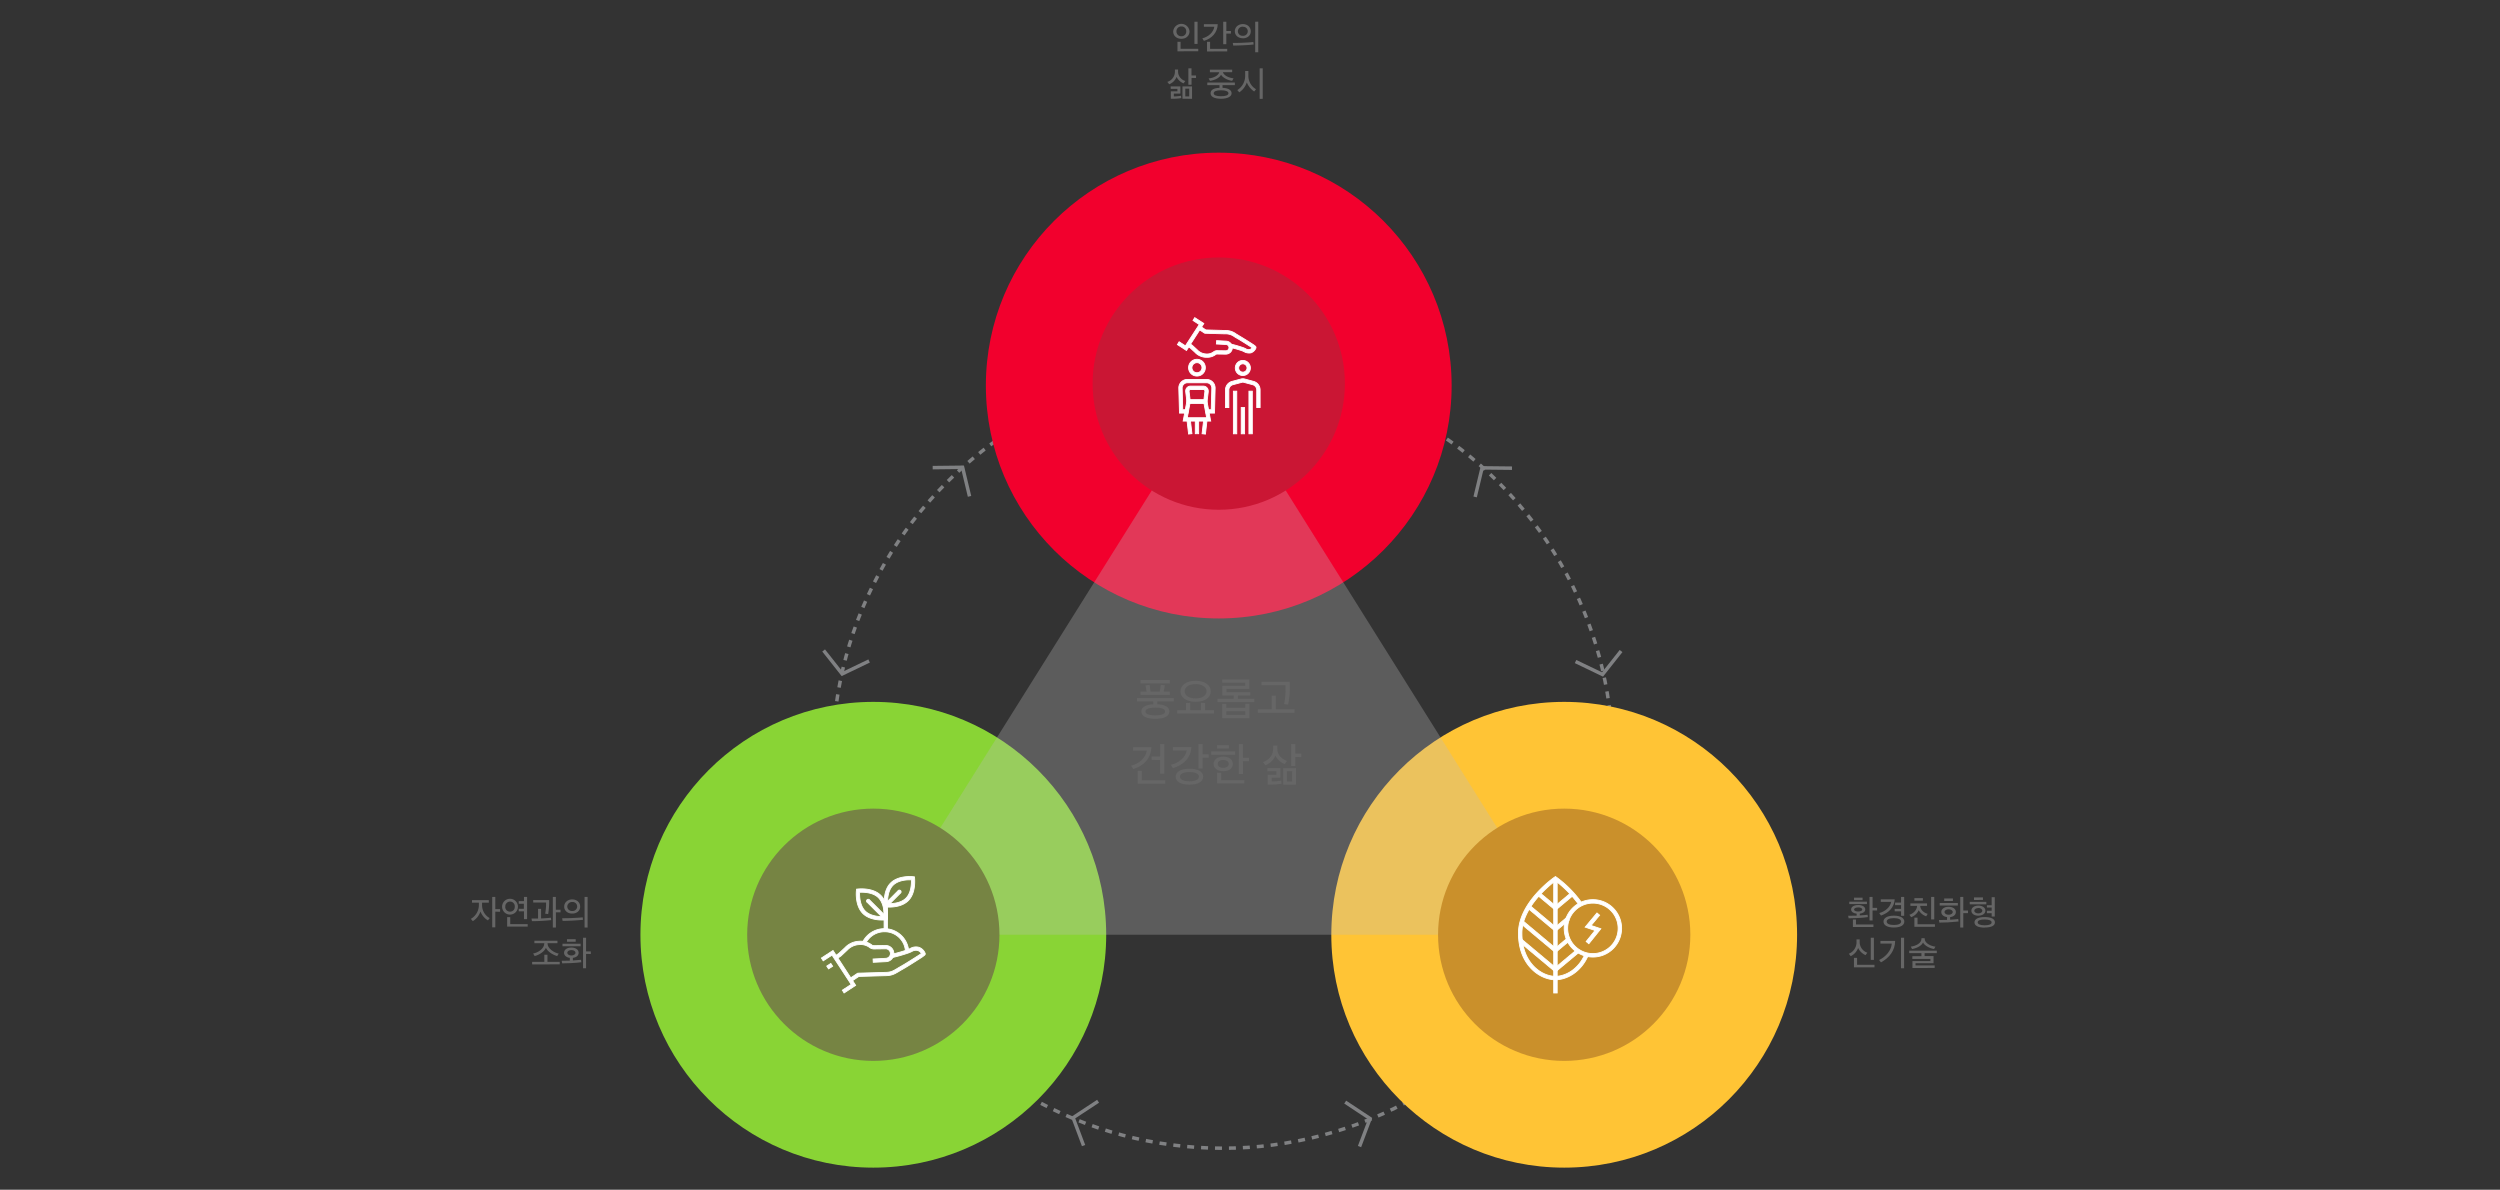 <svg xmlns="http://www.w3.org/2000/svg" viewBox="0 0 1434.73 682.77"><rect x="0" y="0" width="1434.73" height="682.77" fill="#333333" stroke="none"/><defs><style>.cls-1,.cls-2,.cls-3,.cls-4,.cls-5,.cls-6,.cls-7{fill:none;}.cls-2,.cls-3,.cls-4,.cls-5,.cls-6,.cls-7{stroke:#808183;}.cls-2{stroke-width:2px;stroke-dasharray:4;}.cls-3{stroke-width:2px;}.cls-4{stroke-width:2px;}.cls-5{stroke-miterlimit:4;stroke-width:2px;}.cls-6{stroke-width:2px;}.cls-7{stroke-width:2px;}.cls-8{fill:#ffc435;}.cls-9{fill:#f2002d;}.cls-10{fill:#89d435;}.cls-11{fill:#bbb;opacity:0.3;}.cls-12{isolation:isolate;}.cls-13{fill:#666;}.cls-14{fill:#ca902b;}.cls-15,.cls-17,.cls-19,.cls-20{fill:#fff;stroke:#fff;}.cls-15{stroke-miterlimit:10;stroke-width:0.5px;}.cls-16{fill:#768443;}.cls-17{stroke-miterlimit:10;stroke-width:0.5px;}.cls-18{fill:#ca1634;}.cls-19{stroke-miterlimit:10;stroke-width:0.5px;}.cls-20{stroke-miterlimit:10;stroke-width:0.5px;}</style></defs><g id="Layer_2" data-name="Layer 2"><g id="Layer_1-2" data-name="Layer 1"><g id="Infographic"><g id="Arrows"><g id="Ellipse_36" data-name="Ellipse 36"><circle class="cls-1" cx="701.66" cy="435.1" r="224.97"/><circle class="cls-2" cx="701.66" cy="435.1" r="223.86"/></g><g id="Arrows-2"><path id="Path_2371" data-name="Path 2371" class="cls-3" d="M535.26,268.37l17.15-.2,4,16.69"/><path id="Path_2372" data-name="Path 2372" class="cls-4" d="M498.77,379.33l-15.46,7.43L472.67,373.3"/></g><g id="Arrows-3"><path id="Path_2371-2" data-name="Path 2371-2" class="cls-5" d="M867.72,268.69l-17.15-.19-4,16.69"/><path id="Path_2372-2" data-name="Path 2372-2" class="cls-4" d="M904.21,379.65l15.46,7.43,10.64-13.45"/></g><g id="Arrows-4"><path id="Path_2371-3" data-name="Path 2371-3" class="cls-6" d="M780.22,658l6.06-16.05L772,632.49"/><path id="Path_2372-3" data-name="Path 2372-3" class="cls-7" d="M630.18,632l-14.33,9.43,6,16"/></g></g><circle id="Ellipse_31" data-name="Ellipse 31" class="cls-8" cx="897.68" cy="536.45" r="133.65"/><circle id="Ellipse_30" data-name="Ellipse 30" class="cls-9" cx="699.43" cy="221.27" r="133.65"/><circle id="Ellipse_32" data-name="Ellipse 32" class="cls-10" cx="501.19" cy="536.45" r="133.65"/><path id="Polygon_2" data-name="Polygon 2" class="cls-11" d="M699.43,220.15l198.25,316.3H501.19Z"/><g id="Medium_length_displa" data-name="Medium length displa" class="cls-12"><g class="cls-12"><path class="cls-13" d="M663,412.52c-5.11,0-8-1.55-8-4.19,0-2.41,2.46-3.93,6.82-4.17v-1.63h-9.31V400.6h21.09v1.93h-9.41v1.6c4.42.24,6.93,1.69,6.93,4.2C671.09,411,668.15,412.52,663,412.52Zm-8.48-20.31v-1.95h16.87v1.95Zm0,6.6v-1.9h3.53l-.65-3.55,2.36-.35.53,3.9h5.32l.54-3.93,2.38.35-.73,3.58h3.53v1.9Zm8.45,7.27c-3.45,0-5.62.8-5.62,2.25s2.17,2.24,5.62,2.24,5.66-.77,5.66-2.24S666.52,406.08,663,406.08Z"/><path class="cls-13" d="M675.6,409.5v-1.92h5.06v-4.14l2.38-.08v4.22h6.17v-4.22l2.35.08v4.14h5.14v1.92Zm10.54-6.73c-5.22,0-8.69-2.41-8.69-6s3.47-6.07,8.69-6.07,8.71,2.43,8.71,6.07S691.38,402.77,686.14,402.77Zm0-10.16c-3.77,0-6.26,1.66-6.26,4.12s2.49,4.09,6.26,4.09,6.28-1.66,6.28-4.09S689.93,392.61,686.14,392.61Z"/><path class="cls-13" d="M710.41,399.11V401h9.41v1.9h-21.1V401H708v-1.89H701.5v-5.49h13.13v-1.84H701.42v-1.84H717v5.45H703.86v1.87h13.66v1.85Zm-9,13.07V404h2.35v2.25h10.88v-2.3h2.38v8.26Zm13.23-4.07H703.8v2.17h10.88Z"/><path class="cls-13" d="M721.84,409.08v-2h8v-7.85h2.37v7.85h10.7v2Zm18.37-14.23a43.19,43.19,0,0,1-1,9.55c-.75-.14-1.5-.27-2.27-.38a37,37,0,0,0,.83-8v-2.8H724v-1.93h16.2Z"/></g><g class="cls-12"><path class="cls-13" d="M660.74,428.82c-.21,6.36-4.27,10.72-10.4,12.51l-1.2-1.93c4.84-1.2,8.34-4.54,9-8.63h-7.89v-1.95Zm-7.83,20.93v-7.38h2.38v5.46h13.42v1.92Zm8-13.63v-2h4.87V427h2.38v17H665.8v-7.83Z"/><path class="cls-13" d="M683.68,428.74c-.22,6.2-4.47,10.26-10.53,12.08l-1.24-1.92c4.39-.94,8.51-4.12,9.15-8.21h-7.94v-1.95Zm-1.07,21.57c-5,0-7.89-1.76-7.89-4.57s2.94-4.57,7.89-4.57,7.88,1.74,7.88,4.57S687.55,450.31,682.61,450.31Zm-5.43-4.57c0,1.66,2.06,2.65,5.43,2.65s5.45-1,5.45-2.65-2.08-2.65-5.45-2.65S677.18,444.06,677.18,445.74Zm13-10.93V441h-2.38V427h2.38v5.89h3.48v1.95Z"/><path class="cls-13" d="M695.12,433.12v-1.9h13.71v1.9Zm6.87,9.47c-3.13,0-5.51-1.58-5.51-4.17s2.35-4.2,5.51-4.2,5.53,1.55,5.53,4.2S705.17,442.59,702,442.59Zm-3.53-13v-1.93h6.79v1.93Zm0,20v-6.12h2.35v4.23H714.1v1.89ZM702,436.12c-1.69,0-3.16.8-3.16,2.3s1.47,2.27,3.16,2.27,3.18-.86,3.18-2.27S703.7,436.12,702,436.12Zm11.3.69v7.38h-2.35V427h2.35v7.84h3.51v2Z"/></g><g class="cls-12"><path class="cls-13" d="M737.24,438.5a10.23,10.23,0,0,1-5.34-4.95c-.73,2.41-3,4.52-5.65,5.64l-1.41-1.79c3.15-1.2,5.8-3.85,5.8-7.54v-1.95h2.41v1.87c0,3.69,3,6.1,5.56,6.9Zm-7.38,11.76h-2.35v-5.64h5v-2h-5.13v-1.82h7.43v5.48h-5v2.17a23,23,0,0,0,5.45-.51l.24,1.82A34.55,34.55,0,0,1,729.86,450.26Zm6.55.05v-9.49h7.33v9.49Zm5.16-7.7h-3v5.91h3Zm1.79-8.2v5.18H741V427h2.37v5.48h3.48v2Z"/></g></g><g id="Ecotech"><g id="Medium_length_displa-2" data-name="Medium length displa-2" class="cls-12"><g class="cls-12"><path class="cls-13" d="M1066.39,526.83c-2,.1-4.27.18-5.48.18l-.26-1.46c1.34,0,3.19,0,4.87-.08v-1.12c-1.84-.2-3.18-1.05-3.18-2.43,0-1.6,1.78-2.53,4.05-2.53s4.07.91,4.07,2.53c0,1.38-1.35,2.21-3.15,2.43v1c1.66-.08,3.49-.24,4.47-.38l.18,1.34C1070.68,526.53,1068.39,526.73,1066.39,526.83Zm-5.1-8v-1.38h10.13v1.38Zm2.07,13.16v-4.27h1.78v2.84h10V532Zm.66-15.4v-1.41h4.89v1.41Zm2.37,4.19c-1.37,0-2.33.44-2.33,1.18s1,1.16,2.33,1.16,2.34-.46,2.34-1.16S1067.75,520.74,1066.39,520.74Zm8.26,1.72v5.76h-1.75V514.76h1.75V521h2.6v1.5Z"/><path class="cls-13" d="M1079.48,525.43l-1-1.44c3.43-.89,6.32-3.41,6.88-6.42h-6v-1.46h8C1087.05,520.66,1084.09,523.85,1079.48,525.43Zm7.39,6.86c-3.76,0-5.95-1.31-5.95-3.39s2.19-3.41,5.95-3.41,6,1.32,6,3.41S1090.7,532.29,1086.87,532.29Zm-4.11-3.39c0,1.22,1.55,1.94,4.11,1.94s4.17-.72,4.17-1.94-1.52-2-4.17-2S1082.76,527.68,1082.76,528.9Zm4.56-7.32H1091v-2.13h-3.44V518H1091v-3.27h1.79v10.85H1091V523h-3.64Z"/><path class="cls-13" d="M1105.42,525.87a8,8,0,0,1-4.29-3.51,7.53,7.53,0,0,1-4.35,4l-1-1.38c2.37-.74,4.36-2.79,4.41-5.11h-3.82v-1.43h9.54v1.43H1102c.06,2.32,2.27,4.07,4.29,4.57Zm-6.76,6v-5.22h1.79v3.77h10v1.45Zm0-15v-1.43h4.87v1.43Zm9.61,10.77V514.76h1.78v12.88Z"/><path class="cls-13" d="M1118,529.34c-1.89.1-3.53.14-5,.14l-.26-1.48c1.37,0,3,0,4.65-.08v-1.59c-2-.26-3.3-1.4-3.3-2.93,0-1.8,1.76-3,4.19-3s4.19,1.18,4.19,3c0,1.57-1.31,2.69-3.31,2.93v1.49c1.9-.1,3.53-.25,4.67-.39l.18,1.41C1122.52,529,1120,529.22,1118,529.34Zm-4.82-9.66v-1.47h10.41v1.47Zm2.59-2.61v-1.45h5v1.45Zm2.53,4.77c-1.39,0-2.35.68-2.35,1.56s1,1.57,2.35,1.57,2.36-.72,2.36-1.57S1119.67,521.84,1118.25,521.84Zm8.42,2.21v8.24h-1.75V514.76h1.75v7.8h2.7v1.49Z"/><path class="cls-13" d="M1130.41,519v-1.42h9.53V519Zm4.94,6.52c-2.33,0-4-1.12-4-2.89s1.7-2.91,4-2.91,4.05,1.13,4.05,2.91S1137.65,525.49,1135.35,525.49Zm-2.49-9V515H1138v1.45Zm2.49,4.61c-1.23,0-2.31.6-2.31,1.54s1.08,1.53,2.31,1.53,2.28-.61,2.28-1.53S1136.57,521.06,1135.35,521.06Zm3.63,11.23c-3.79,0-5.84-1.13-5.84-3s2-3.07,5.84-3.07,5.89,1.16,5.89,3.07S1142.77,532.29,1139,532.29Zm-4-3c0,1,1.46,1.68,4,1.68s4-.62,4-1.68-1.49-1.68-4-1.68S1135,528.22,1135,529.24Zm5.29-9.83H1143v-4.65h1.78V526H1143v-1.92h-2.73v-1.41H1143v-1.84h-2.73Z"/></g><g class="cls-12"><path class="cls-13" d="M1070.62,548.16a8.57,8.57,0,0,1-4.25-4.13,8.56,8.56,0,0,1-4.25,4.71l-1.09-1.39a7.12,7.12,0,0,0,4.41-6.25v-2h1.81V541a6.48,6.48,0,0,0,4.39,5.75Zm-6.64,7V549.7h1.78v4h10v1.44Zm9.64-4.29V538.15h1.79v12.73Z"/><path class="cls-13" d="M1079.48,552.29l-1.09-1.35c4.13-2,7-5.65,7.3-9.42h-6.52V540h8.45C1087.52,545.59,1084.27,549.68,1079.48,552.29Zm11.48,3.39V538.15h1.79v17.53Z"/><path class="cls-13" d="M1097.54,555.53v-4h10.3v-1.22h-10.36v-1.54h5.21V547h-7v-1.42h15.82V547h-7v1.69h5.13v4.09H1099.3v1.26h11v1.46Zm12.39-10.88c-2.69-.48-5.47-2-6.32-3.77-.72,1.76-3.41,3.27-6.27,3.77l-.76-1.39c2.92-.32,6.13-2,6.13-4.45v-.4h1.85v.4c0,2.49,3.64,4.25,6.19,4.45Z"/></g></g><g id="Ball"><circle id="Ellipse_35" data-name="Ellipse 35" class="cls-14" cx="897.68" cy="536.45" r="72.39"/><g id="Eco_tech" data-name="Eco tech"><g id="Group_1295" data-name="Group 1295"><g id="Group_1288" data-name="Group 1288"><path id="Path_2347" data-name="Path 2347" class="cls-15" d="M892.66,562.29c-8.82,0-21.24-8.28-21.24-26.71,0-17.62,19.83-31.56,20.67-32.15l.57-.39.57.39a63.91,63.91,0,0,1,14.73,15l-1.65,1.12a62.38,62.38,0,0,0-13.65-14.06c-3.24,2.41-19.25,15.12-19.25,30.09,0,17.06,11.26,24.73,19.25,24.73,5.76,0,13.25-4,17-12.86l1.83.78C907.38,557.94,899.07,562.29,892.66,562.29Z"/></g><g id="Group_1294" data-name="Group 1294"><g id="Group_1289" data-name="Group 1289"><rect id="Rectangle_470" data-name="Rectangle 470" class="cls-15" x="891.66" y="504.69" width="1.99" height="65.17"/></g><g id="Group_1290" data-name="Group 1290"><path id="Path_2348" data-name="Path 2348" class="cls-15" d="M892.66,534.53l-16-13.4,1.28-1.52,14.74,12.33,6.51-5.44,1.27,1.52Z"/></g><g id="Group_1291" data-name="Group 1291"><path id="Path_2349" data-name="Path 2349" class="cls-15" d="M892.66,546.67l-20-16.72,1.28-1.53,18.71,15.66,6.77-5.66,1.28,1.52Z"/></g><g id="Group_1292" data-name="Group 1292"><path id="Path_2350" data-name="Path 2350" class="cls-15" d="M892.66,522.4l-10.36-8.66,1.28-1.53,9.07,7.59,9.08-7.59,1.28,1.53Z"/></g><g id="Group_1293" data-name="Group 1293"><path id="Path_2351" data-name="Path 2351" class="cls-15" d="M892.66,557.82l-20.57-17.2,1.28-1.52,19.29,16.13L905,544.92l1.27,1.53Z"/></g></g></g><g id="Group_1296" data-name="Group 1296"><path id="Path_2352" data-name="Path 2352" class="cls-15" d="M914.15,549.24a16.47,16.47,0,1,1,16.47-16.46A16.47,16.47,0,0,1,914.15,549.24Zm0-30.94a14.48,14.48,0,1,0,14.48,14.47A14.47,14.47,0,0,0,914.15,518.3Z"/></g><g id="Group_1297" data-name="Group 1297"><path id="Path_2353" data-name="Path 2353" class="cls-15" d="M911.83,541.59l-1.55-1.25,5.1-6.36-5.67-1.9,6.77-8.13,1.53,1.27-4.91,5.9,5.61,1.89Z"/></g></g></g></g><g id="Harmony"><g id="Medium_length_displa-3" data-name="Medium length displa-3" class="cls-12"><g class="cls-12"><path class="cls-13" d="M280,528.2a10,10,0,0,1-4.25-5.1,10.41,10.41,0,0,1-4.39,5.54l-1.15-1.31a9.11,9.11,0,0,0,4.61-7.84v-1.44h-3.95v-1.46h9.65v1.46h-3.87v1.42a8.41,8.41,0,0,0,4.39,7.42Zm4.25-5v9h-1.77V514.76h1.77v7H287v1.48Z"/><path class="cls-13" d="M297.23,520.34a4.54,4.54,0,0,1-9.08,0,4.54,4.54,0,0,1,9.08,0Zm-7.28,0a2.69,2.69,0,0,0,2.75,2.84,2.64,2.64,0,0,0,2.72-2.84,2.68,2.68,0,0,0-2.72-2.93A2.73,2.73,0,0,0,290,520.34Zm1.1,11.41v-5.4h1.77v4h10v1.43Zm6.66-13.1,0-1.48h3v-2.41h1.78v12.73h-1.78V523h-3l0-1.46h2.93v-2.91Z"/><path class="cls-13" d="M310.28,528.52c-1.77.08-3.61.12-5,.12l-.25-1.49c1.06,0,2.48,0,3.76,0v-5.55h1.73v5.49c2.22-.1,4.13-.22,5.61-.44l.22,1.39C314.65,528.24,312.08,528.42,310.28,528.52Zm4.31-3.95-1.71-.22a32.76,32.76,0,0,0,.51-6.38H306v-1.44h9.14A42.53,42.53,0,0,1,314.59,524.57Zm4.43-1v8.72h-1.76V514.76H319v7.34h2.69v1.47Z"/><path class="cls-13" d="M328.12,528.34c-2,.1-3.83.14-5.23.16l-.28-1.53c1.68,0,3.72,0,5.79-.12,2.49-.1,4.55-.24,6-.4l.18,1.41C332.93,528.06,330.34,528.22,328.12,528.34Zm.24-4.05c-2.59,0-4.57-1.63-4.57-4s2-4.13,4.57-4.13,4.59,1.62,4.59,4.13S330.91,524.29,328.36,524.29Zm0-6.64a2.68,2.68,0,0,0-2.81,2.63,2.61,2.61,0,0,0,2.81,2.52,2.59,2.59,0,1,0,0-5.15Zm8.86-2.89v17.53h-1.74V514.76Z"/></g><g class="cls-12"><path class="cls-13" d="M305.39,553.45V552h7V547.9h1.79V552h7.05v1.44Zm8.84-12.15v.22c0,2.83,3.79,5.27,6.41,5.75l-.88,1.41c-2.71-.72-5.57-2.71-6.47-4.75-.77,2.08-3.71,4.07-6.44,4.75l-.88-1.47c2.74-.42,6.39-2.82,6.39-5.69v-.22h-5.67v-1.42h13.23v1.42Z"/><path class="cls-13" d="M327.62,552.73c-1.89.1-3.53.14-5,.14l-.26-1.49c1.36,0,3,0,4.65-.08v-1.58c-2-.26-3.31-1.4-3.31-2.93,0-1.8,1.76-3,4.19-3s4.19,1.18,4.19,3c0,1.57-1.3,2.69-3.31,2.93v1.48c1.91-.1,3.53-.24,4.67-.38l.18,1.41C332.19,552.43,329.7,552.61,327.62,552.73Zm-4.81-9.67V541.6h10.4v1.46Zm2.58-2.6V539h5v1.45Zm2.53,4.77c-1.38,0-2.35.68-2.35,1.56s1,1.57,2.35,1.57,2.36-.72,2.36-1.57S329.34,545.23,327.92,545.23Zm8.42,2.21v8.24H334.6V538.15h1.74V546h2.71v1.49Z"/></g></g><g id="Ball-2"><circle id="Ellipse_34" data-name="Ellipse 34" class="cls-16" cx="501.19" cy="536.45" r="72.39"/><g id="Harmony-2"><g id="Group_1303" data-name="Group 1303"><g id="Group_1299" data-name="Group 1299"><path id="Path_2354" data-name="Path 2354" class="cls-15" d="M484.42,569.86l-1-1.6,5.06-3.29L477.5,548.12l-5.06,3.29-1.05-1.6,6.67-4.33,13,20Z"/></g><g id="Group_1300" data-name="Group 1300"><rect id="Rectangle_471" data-name="Rectangle 471" class="cls-17" x="474.74" y="553.58" width="2.8" height="1.91" transform="translate(-225.23 348.85) rotate(-33.01)"/></g><g id="Group_1301" data-name="Group 1301"><path id="Path_2355" data-name="Path 2355" class="cls-15" d="M501.15,552.27l-.1-1.91,7.33-.39A2.74,2.74,0,0,0,511,547.3a2.76,2.76,0,0,0-.81-2,2.64,2.64,0,0,0-2-.79l-6,.08a4.69,4.69,0,0,1-2.86-.64A8.71,8.71,0,0,0,493,542.1a10.06,10.06,0,0,0-6.77,3.15l-3.71,3.46-2.32,1.57-1.07-1.58,2.2-1.49,3.54-3.29a11.73,11.73,0,0,1,8-3.73,10.7,10.7,0,0,1,7.76,2.36,5.26,5.26,0,0,0,1.53.14l6-.08a4.64,4.64,0,0,1,.35,9.28Z"/></g><g id="Group_1302" data-name="Group 1302"><path id="Path_2356" data-name="Path 2356" class="cls-15" d="M488.61,563.24l-1.07-1.59,4.46-3a.9.9,0,0,1,.5-.16l15.06-.44c3.61,0,4.65-.62,7.42-2.27.64-.39,1.37-.82,2.23-1.31,2.21-1.25,5.17-3.13,7.54-4.63L527,548.4c.71-.44,1.33-.86,1.79-1.2a3.83,3.83,0,0,0-2-1.68,4.32,4.32,0,0,0-3.37.46,16.67,16.67,0,0,1-2.33,1,86.12,86.12,0,0,1-9.33,2.63l-.36-1.87a90,90,0,0,0,9.11-2.58,15.91,15.91,0,0,0,1.94-.86,6.31,6.31,0,0,1,5-.62,6.1,6.1,0,0,1,3.45,3.31.93.93,0,0,1-.22,1.12,21.77,21.77,0,0,1-2.61,1.87l-2.28,1.46c-2.39,1.52-5.37,3.41-7.63,4.69-.84.48-1.56.9-2.19,1.28-2.83,1.69-4.26,2.54-8.37,2.54l-14.75.43Z"/></g></g><g id="Group_1304" data-name="Group 1304"><path id="Path_2357" data-name="Path 2357" class="cls-15" d="M510.37,520.58a18.75,18.75,0,0,1-2-.1l-.75-.09-.09-.75c0-.33-.93-8.35,3.61-12.89s12.56-3.66,12.9-3.62l.75.09.09.75c0,.34.92,8.36-3.62,12.9C518.07,520.08,513.11,520.58,510.37,520.58Zm-1-2c2,.09,7.41,0,10.54-3.11s3.21-8.53,3.12-10.54c-2-.09-7.41,0-10.53,3.12S509.31,516.63,509.39,518.63Z"/></g><g id="Group_1305" data-name="Group 1305"><path id="Path_2358" data-name="Path 2358" class="cls-15" d="M506.33,528c-2.81,0-7.87-.5-11.15-3.78-4.64-4.65-3.74-12.84-3.69-13.19l.08-.75.76-.09c.34,0,8.54-1,13.18,3.69s3.73,12.84,3.69,13.18l-.09.76-.75.08A17.25,17.25,0,0,1,506.33,528Zm-13-16c-.09,2,0,7.6,3.2,10.82s8.78,3.29,10.82,3.2c.1-2,0-7.6-3.2-10.82S495.38,512,493.33,512.08Z"/></g><g id="Group_1306" data-name="Group 1306"><rect id="Rectangle_472" data-name="Rectangle 472" class="cls-15" x="507.37" y="519.53" width="1.91" height="14.75"/></g><g id="Group_1307" data-name="Group 1307"><path id="Path_2359" data-name="Path 2359" class="cls-15" d="M508.5,520.49a1,1,0,0,1-1-1,.93.93,0,0,1,.28-.67l7.48-7.49a1,1,0,1,1,1.36,1.36h0l-7.48,7.48A1,1,0,0,1,508.5,520.49Z"/></g><g id="Group_1308" data-name="Group 1308"><path id="Path_2360" data-name="Path 2360" class="cls-15" d="M508.25,528a1,1,0,0,1-.68-.28l-9.74-9.74a1,1,0,1,1,1.35-1.36h0l9.75,9.75a1,1,0,0,1-.68,1.63Z"/></g><g id="Group_1309" data-name="Group 1309"><path id="Path_2361" data-name="Path 2361" class="cls-15" d="M521.55,546.4h-1.91a11.85,11.85,0,0,0-12-11.67,12,12,0,0,0-11.05,7.13l-1.75-.76a14,14,0,0,1,26.71,5.3Z"/></g></g></g></g><g id="Human"><g id="Medium_length_displa-4" data-name="Medium length displa-4" class="cls-12"><g class="cls-12"><path class="cls-13" d="M682.66,18c0,2.53-2,4.27-4.7,4.27s-4.67-1.74-4.67-4.25a4.7,4.7,0,0,1,9.37,0Zm-7.5,0a2.71,2.71,0,0,0,2.8,2.81A2.66,2.66,0,0,0,680.77,18,2.67,2.67,0,0,0,678,15.18,2.72,2.72,0,0,0,675.16,18Zm.58,11.45V24h1.78v4h10.15v1.42Zm9.74-4.25V12.47h1.79V25.2Z"/><path class="cls-13" d="M698.85,13.89c-.14,4.78-3.35,8.22-7.94,9.57L690,22c3.63-.88,6.42-3.59,6.9-6.65h-6V13.89ZM692.7,29.53V24h1.76v4.05h9.83v1.44Zm11.07-10.24v6.09H702V12.47h1.79V17.8h2.62v1.49Z"/><path class="cls-13" d="M713,26c-2,.1-3.83.14-5.24.16l-.28-1.52c1.69,0,3.73,0,5.8-.12,2.48-.1,4.55-.24,6-.4l.18,1.4C717.78,25.76,715.19,25.92,713,26Zm.24-4.05c-2.59,0-4.58-1.62-4.58-4s2-4.13,4.58-4.13S717.8,15.5,717.8,18,715.75,22,713.21,22Zm0-6.63A2.67,2.67,0,0,0,710.4,18a2.61,2.61,0,0,0,2.81,2.53,2.59,2.59,0,1,0,0-5.15Zm8.86-2.89V30h-1.75V12.47Z"/></g><g class="cls-12"><path class="cls-13" d="M679.23,47.84a7.58,7.58,0,0,1-4-3.71A7.42,7.42,0,0,1,671,48.36L669.92,47a6.2,6.2,0,0,0,4.36-5.66V39.9h1.8v1.4a5.71,5.71,0,0,0,4.17,5.18Zm-5.54,8.82h-1.76V52.43h3.77V51h-3.85V49.59h5.57V53.7h-3.77v1.62a17.35,17.35,0,0,0,4.09-.38l.18,1.36A25.15,25.15,0,0,1,673.69,56.66Zm4.92,0V49.59h5.49V56.7Zm3.87-5.77h-2.25v4.43h2.25Zm1.34-6.16v3.89H682V39.2h1.79v4.11h2.61v1.46Z"/></g><g class="cls-12"><path class="cls-13" d="M700.74,56.68c-3.79,0-6-1.16-6-3.16s1.89-3,5.12-3.11V48.84h-7V47.38h15.82v1.46H701.6v1.55c3.27.16,5.21,1.28,5.21,3.13S704.53,56.68,700.74,56.68Zm6.37-10.28c-2.76-.38-5.45-1.91-6.37-3.51-.74,1.64-3.35,3.13-6.34,3.51L693.62,45c2.71-.22,5.55-1.52,6.12-3.53h-5.38V40h12.77v1.44H701.8c.6,2,3.69,3.31,6.12,3.51Zm-10.58,7.13c0,1.15,1.66,1.71,4.21,1.71s4.25-.56,4.25-1.71-1.71-1.72-4.25-1.72S696.53,52.37,696.53,53.53Z"/><path class="cls-13" d="M719.76,52.51a11.62,11.62,0,0,1-4.23-5.21A10.91,10.91,0,0,1,711.2,53l-1.1-1.3a9.63,9.63,0,0,0,4.49-7.94v-3h1.84v2.91a8.9,8.9,0,0,0,4.39,7.54Zm3.15,4.21V39.2h1.76V56.72Z"/></g></g><g id="Ball-3"><circle id="Ellipse_33" data-name="Ellipse 33" class="cls-18" cx="699.43" cy="220.15" r="72.39"/><g id="Human-2"><g id="Group_1310" data-name="Group 1310"><path id="Path_2362" data-name="Path 2362" class="cls-15" d="M723.17,233.88h-1.94v-10.1a3.15,3.15,0,0,0-2.33-3l-5.14-1.38a1.91,1.91,0,0,0-1,0l-5.19,1.38a3.15,3.15,0,0,0-2.34,3v10.1h-1.94v-10.1a5.1,5.1,0,0,1,3.78-4.91l5.19-1.38a3.83,3.83,0,0,1,2,0l5.13,1.38a5.08,5.08,0,0,1,3.77,4.9Z"/></g><g id="Group_1311" data-name="Group 1311"><rect id="Rectangle_473" data-name="Rectangle 473" class="cls-15" x="712.32" y="233.88" width="1.94" height="15.08"/></g><g id="Group_1312" data-name="Group 1312"><rect id="Rectangle_474" data-name="Rectangle 474" class="cls-15" x="707.83" y="224.49" width="1.94" height="24.46"/></g><g id="Group_1313" data-name="Group 1313"><rect id="Rectangle_475" data-name="Rectangle 475" class="cls-15" x="716.75" y="224.49" width="1.94" height="24.46"/></g><g id="Group_1314" data-name="Group 1314"><path id="Path_2363" data-name="Path 2363" class="cls-15" d="M713.26,215.51a4.33,4.33,0,1,1,4.33-4.33h0A4.34,4.34,0,0,1,713.26,215.51Zm0-6.72a2.39,2.39,0,1,0,2.39,2.39A2.39,2.39,0,0,0,713.26,208.79Z"/></g><g id="Group_1319" data-name="Group 1319"><g id="Group_1318" data-name="Group 1318"><g id="Group_1315" data-name="Group 1315"><path id="Path_2364" data-name="Path 2364" class="cls-15" d="M680.92,201.15l-5.22-3.39,1-1.62,3.6,2.34,7.94-12.23-3.59-2.34,1-1.62,5.22,3.38Z"/></g><g id="Group_1316" data-name="Group 1316"><path id="Path_2365" data-name="Path 2365" class="cls-15" d="M692.63,205.05c-.22,0-.45,0-.68,0a9.06,9.06,0,0,1-6.23-2.93L683,199.63l-1.54-1,1.09-1.6,1.65,1.11,2.86,2.63a7.36,7.36,0,0,0,5,2.36,6.22,6.22,0,0,0,4.58-1.34,3.61,3.61,0,0,1,2.33-.54l4.46.06a1.8,1.8,0,0,0,.15-3.6l-5.51-.29.11-1.94,5.5.3a3.73,3.73,0,0,1,3.54,3.66,3.67,3.67,0,0,1-1.1,2.72,3.86,3.86,0,0,1-2.73,1.09l-4.46-.06a3,3,0,0,0-1.08.11A7.8,7.8,0,0,1,692.63,205.05Z"/></g><g id="Group_1317" data-name="Group 1317"><path id="Path_2366" data-name="Path 2366" class="cls-15" d="M716.69,202.59a5.61,5.61,0,0,1-2.51-.65,10.25,10.25,0,0,0-1.51-.68,66.62,66.62,0,0,0-6.8-1.92l.36-1.91a68.77,68.77,0,0,1,7,2,12.1,12.1,0,0,1,1.73.76,3.08,3.08,0,0,0,2.39.36,2.47,2.47,0,0,0,1.22-1c-.31-.23-.69-.48-1.11-.75l-1.77-1.13c-1.77-1.13-4-2.52-5.61-3.45-.64-.36-1.19-.69-1.68-1A8.25,8.25,0,0,0,703,191.6l-11.33-.33a.93.93,0,0,1-.51-.16l-3.35-2.24,1.08-1.61,3.12,2.08,11,.32h0a10,10,0,0,1,6.39,2c.47.28,1,.6,1.64,1,1.69,1,3.9,2.36,5.68,3.49l1.77,1.14a15.6,15.6,0,0,1,2,1.42,1,1,0,0,1,.23,1.14,4.86,4.86,0,0,1-2.74,2.62A4.19,4.19,0,0,1,716.69,202.59Z"/></g></g></g><g id="Group_1330" data-name="Group 1330"><g id="Group_1329" data-name="Group 1329"><g id="Group_1320" data-name="Group 1320"><rect id="Rectangle_476" data-name="Rectangle 476" class="cls-15" x="685.96" y="240.69" width="1.94" height="8.21"/></g><g id="Group_1323" data-name="Group 1323"><g id="Group_1321" data-name="Group 1321"><rect id="Rectangle_477" data-name="Rectangle 477" class="cls-19" x="687.07" y="243.88" width="8.36" height="1.94" transform="translate(368.51 903.34) rotate(-83.39)"/></g><g id="Group_1322" data-name="Group 1322"><rect id="Rectangle_478" data-name="Rectangle 478" class="cls-20" x="681.63" y="240.66" width="1.94" height="8.36" transform="translate(-23.62 80.07) rotate(-6.6)"/></g></g><g id="Group_1324" data-name="Group 1324"><path id="Path_2367" data-name="Path 2367" class="cls-15" d="M692.59,231.4H681.26l-.8-6.6a2.87,2.87,0,0,1,2.5-3.21,2.17,2.17,0,0,1,.36,0h7.22a2.87,2.87,0,0,1,2.88,2.87c0,.12,0,.24,0,.36ZM683,229.47h7.9l.59-4.91a1,1,0,0,0-.82-1.05h-7.33a.94.94,0,0,0-.94.94v.11Z"/></g><g id="Group_1325" data-name="Group 1325"><path id="Path_2368" data-name="Path 2368" class="cls-15" d="M694.82,241.66H679l2.29-12.18h11.22Zm-13.45-1.93h11.12l-1.56-8.32h-8Z"/></g><g id="Group_1327" data-name="Group 1327"><g id="Group_1326" data-name="Group 1326"><path id="Path_2369" data-name="Path 2369" class="cls-15" d="M697,237.06h-4.79v-1.93h2.9l.34-12.35a3,3,0,0,0-2.86-3.11H681.43a3,3,0,0,0-3,3v.12l.34,12.35h2.91v1.94H676.9l-.4-14.23a4.93,4.93,0,0,1,4.75-5.1h11.17a4.93,4.93,0,0,1,4.93,4.93v.18Z"/></g></g><g id="Group_1328" data-name="Group 1328"><path id="Path_2370" data-name="Path 2370" class="cls-15" d="M686.93,215.82a4.81,4.81,0,1,1,4.81-4.81h0A4.81,4.81,0,0,1,686.93,215.82Zm0-7.68A2.88,2.88,0,1,0,689.8,211h0a2.89,2.89,0,0,0-2.87-2.88Z"/></g></g></g></g></g></g></g><rect class="cls-1" width="1434.73" height="682.77"/></g></g></svg>